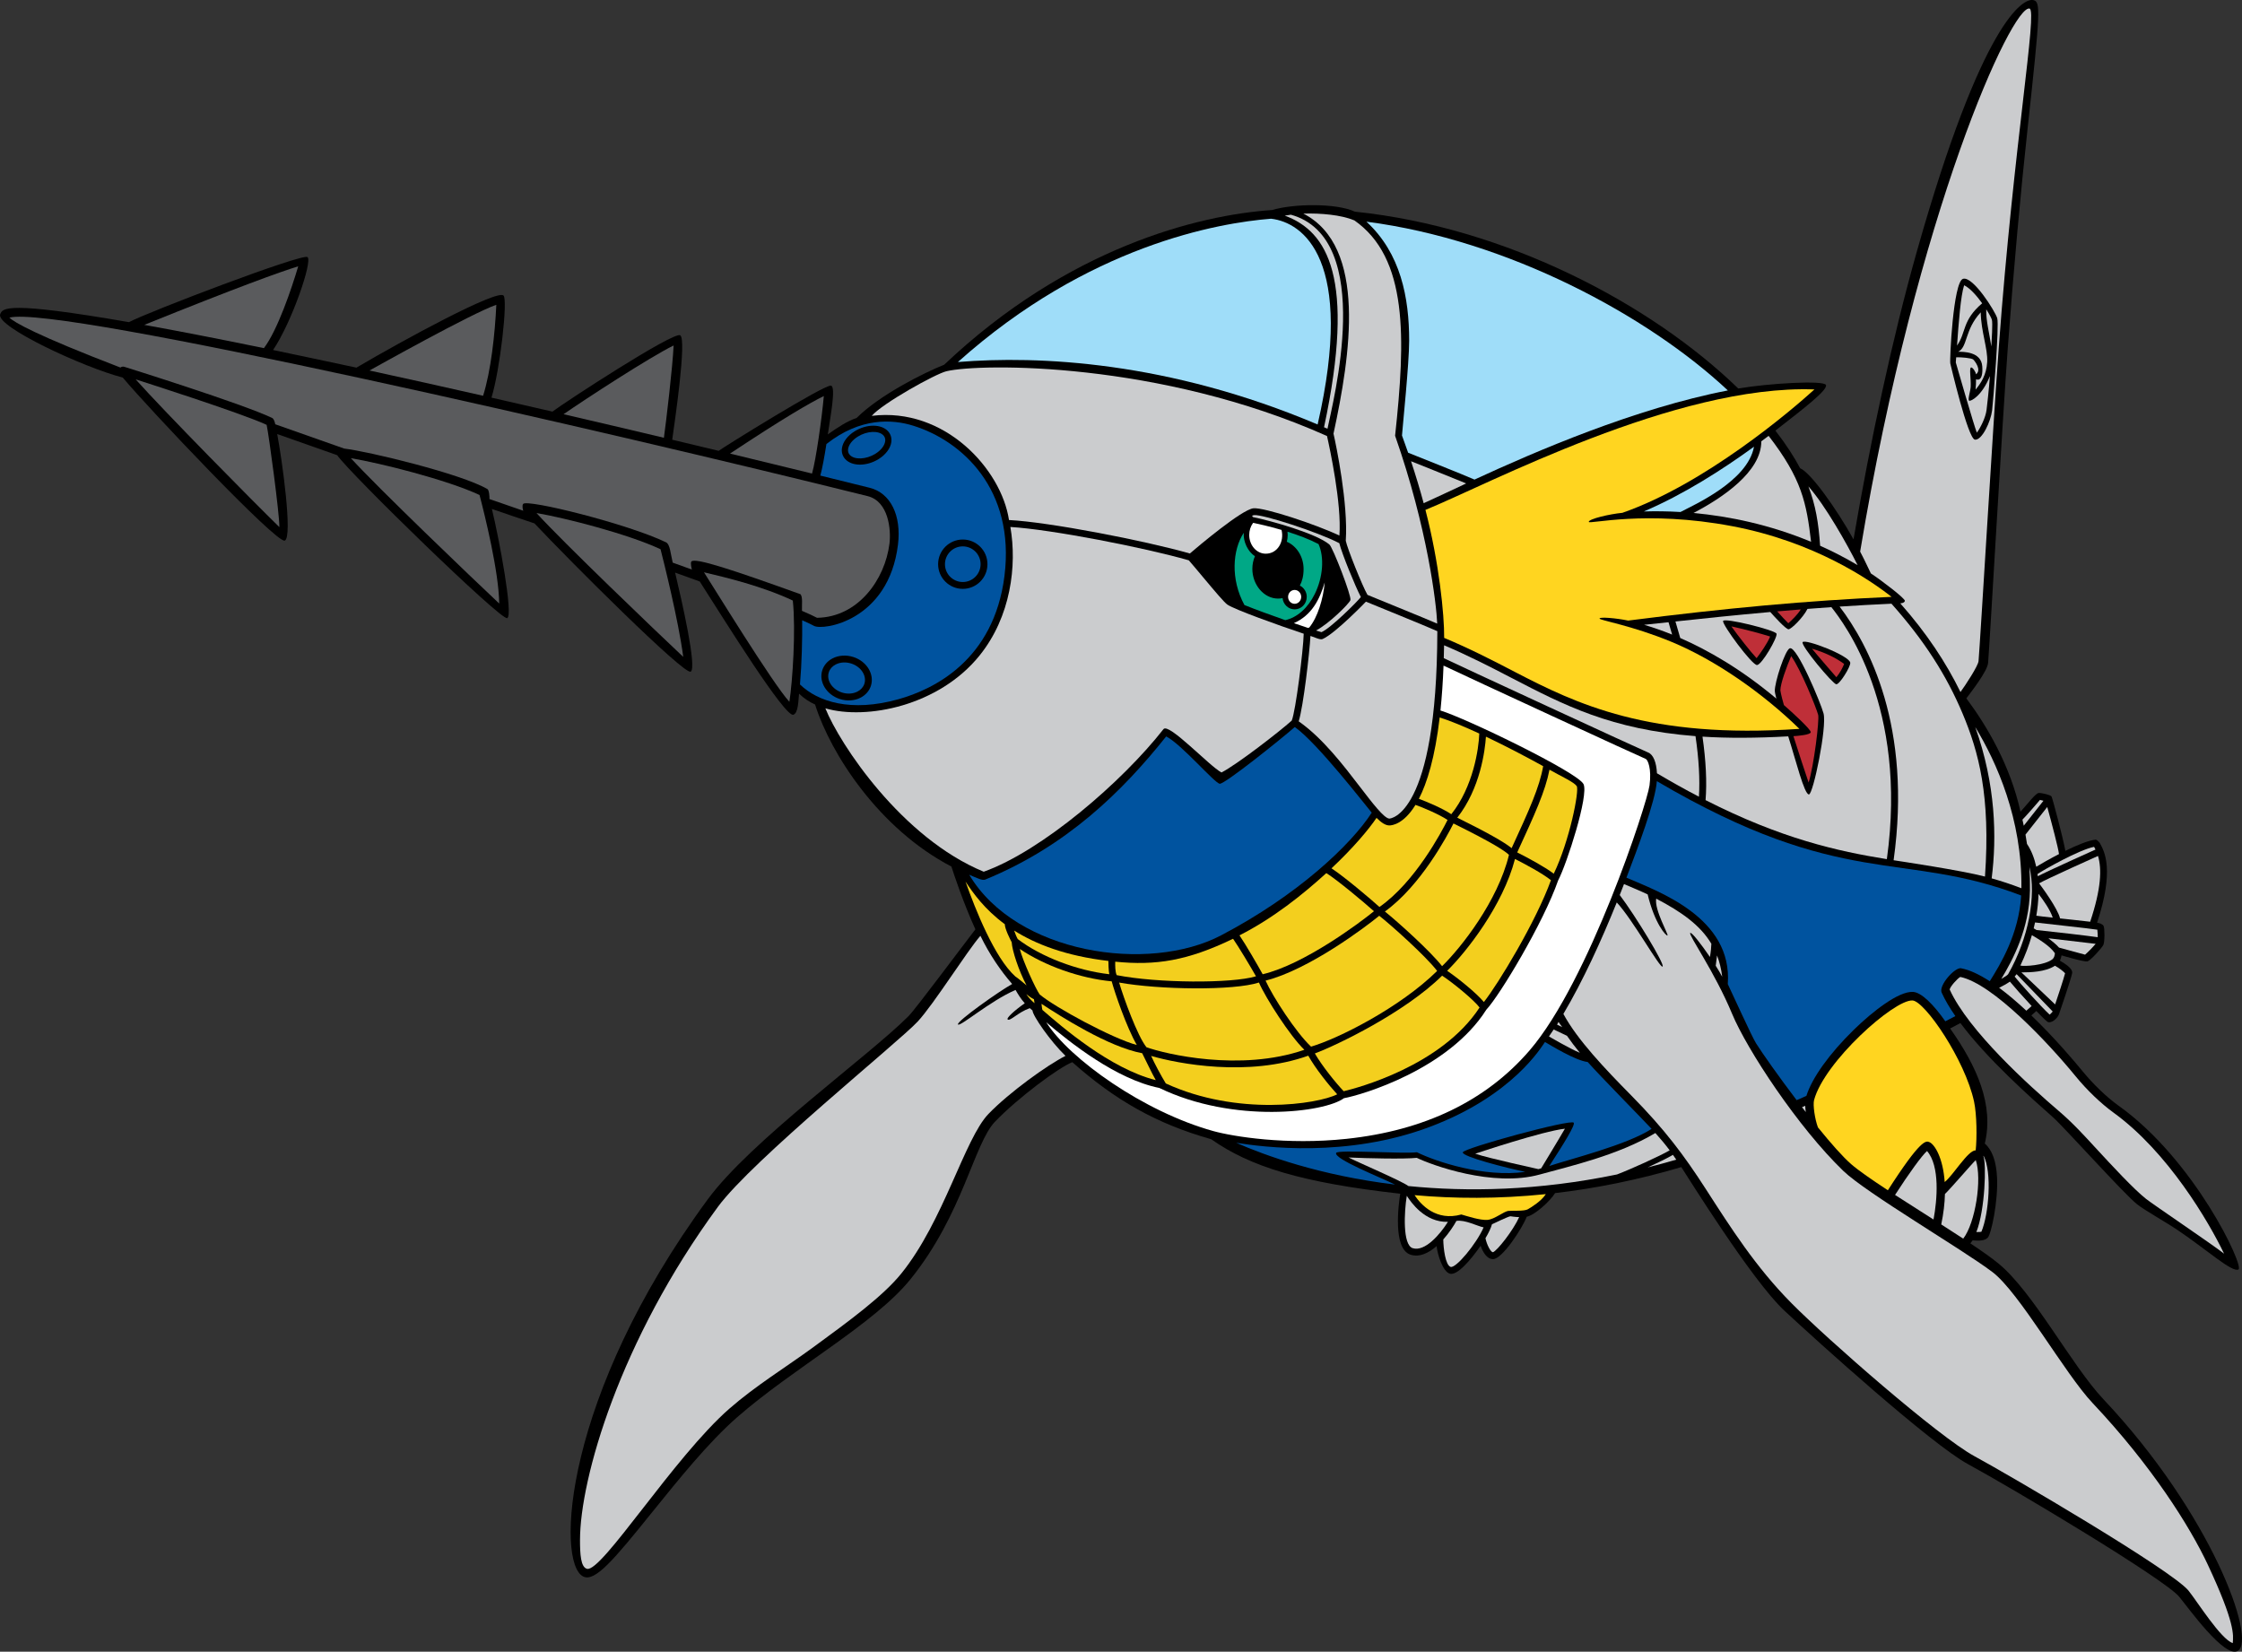 <?xml version="1.0" encoding="utf-8"?>
<!-- Generator: Adobe Illustrator 20.1.0, SVG Export Plug-In . SVG Version: 6.00 Build 0)  -->
<svg version="1.1" id="artwork" xmlns="http://www.w3.org/2000/svg" xmlns:xlink="http://www.w3.org/1999/xlink" x="0px" y="0px"
	 viewBox="0 0 649.378 478.369" style="enable-background:new 0 0 649.378 478.369;" xml:space="preserve">
<rect x="0" y="0" width="649.378" height="478.369" fill="#333333" stroke="none"/>
<g>
	<path d="M609.238,405.259c-9.234-9.785-20.222-30.935-30.381-39.301
		c-1.922-1.587-4.8-3.608-8.156-5.848c0.201-0.27,0.646-0.863,0.646-0.863
		c1.701,0.128,3.438,0.176,4.373-0.762c1.037-1.033,3.041-10.592,2.709-17.445
		c-0.226-4.696-1.421-8.002-3.548-9.835c2.692-11.18-2.271-22.345-10.042-33.334
		c0.908-0.467,2.136-1.105,2.98-1.555c7.852,10.487,20.188,21.413,26.894,27.353
		c3.082,2.727,20.507,22.154,24.289,25.132c2.232,1.76,8.105,5.022,11.826,7.527
		c8.362,5.629,15.768,12.365,17.53,11.328c1.679-0.985-12.736-31.753-34.729-47.415
		c-3.503-2.494-7.421-6.305-10.535-10.112c-1.898-2.319-7.795-9.361-14.728-16.027
		c0.6-0.505,1.081-0.936,1.439-1.29c1.36,1.42,2.538,2.588,3.18,3.092
		c0.857,0.671,2.778-0.643,3.36-2.096c0.251-0.632,3.613-10.589,3.836-11.949
		c0.224-1.363-2.026-2.716-3.555-3.628c0.274-0.529,0.409-1.068,0.479-1.528
		c0,0,6.607,1.994,7.529,1.729c0.921-0.265,4.165-3.913,4.587-4.759
		c0.424-0.846,0.403-4.909,0.063-5.499c-0.34-0.592-1.208-0.82-1.881-0.934
		c5.058-15.319,2.172-20.572,0.766-23.122c0,0-0.795-0.966-1.191-0.929
		c-2.048,0.192-5.447,1.612-8.761,3.239c-0.715-3.915-3.742-15.338-4.021-15.76
		c-0.285-0.422-2.88-1.068-3.744-0.988c-0.859,0.081-3.389,3.408-5.234,5.417
		c-2.933-13.314-9.629-24.727-15.681-32.835c1.344-1.778,6.097-7.863,6.296-10.251
		c0.521-6.167,4.106-69.736,5.708-91.297c1.694-22.823,3.751-45.386,5.739-63.524
		c3.775-34.488,3.741-36.59,1.72-37.135c-2.96-0.796-14.893,6.024-33.755,72.626
		c-7.25,25.591-13.583,55.505-18.39,83.541c-5.001-9.018-12.438-19.352-15.46-20.604
		c-1.717-3.253-4.026-6.838-7.166-10.904c8.691-6.748,15.087-11.712,14.655-13.184
		c-0.435-1.471-16.796-0.491-25.405,0.998c-25.24-24.482-67.214-46.678-111.053-51.222
		c-5.386-2.52-17.829-2.328-23.952-0.475c-21.292,1.427-59.168,10.856-95.012,44.818
		c-0.014,0.005-0.032,0.009-0.043,0.014c-5.529,2.164-18.609,8.694-25.306,15.39
		c-2.706,0.898-5.46,2.725-8.338,4.756c0.729-5.106,2.382-13.603,0.953-14.117
		c-1.616-0.579-31.191,17.834-32.565,18.885c-4.508-1.085-8.998-2.16-13.458-3.222
		c0.626-4.516,4.294-29.15,2.305-30.252c-1.99-1.105-33.251,19.29-37,22.112
		c-5.979-1.382-11.869-2.732-17.657-4.047c2.449-7.884,4.776-28.211,3.502-29.562
		c-1.796-1.9-28.733,12.708-42.617,20.877c-6.722-1.455-22.588-4.791-24.142-5.11
		c5.405-7.993,11.517-25.801,9.968-26.918c-1.547-1.116-46.203,15.919-51.712,18.851
		C1.784,87.137,0.736,89.207,0.05,91.034c-1.333,3.551,24.168,15.387,35.515,18.322
		c7.127,8.583,44.498,48.087,46.902,47.221c2.404-0.869-0.812-23.637-2.175-30.868
		l17.371,6.124c3.782,5.426,47.363,47.855,49.23,47.199
		c1.869-0.663-2.315-22.988-4.419-31.626c0,0,12.19,4.184,12.331,4.181
		c10.662,11.332,43.306,43.89,45.235,42.944c1.929-0.947-2.58-20.629-4.497-28.689
		l7.134,2.575c7.128,11.129,24.7,39.464,27.121,38.588
		c1.446-0.521,1.424-4.126,1.646-6.104c1.345,1.328,2.931,2.372,4.685,3.172
		c0.003,0.059,0,0.117,0.017,0.174c4.477,14.078,18.433,35.786,39.421,46.728
		c0.746,2.322,3.448,10.483,6.949,18.191c-3.62,4.658-17.303,23.071-19.402,25.172
		c-11.791,11.79-45.616,35.998-58.151,53.07c-41.821,56.947-43.974,105.218-36.047,109.183
		c3.397,1.698,8.872-4.835,19.949-18.579c7.671-9.514,16.362-20.295,24.589-27.493
		c16.333-14.293,39.743-27.019,50.229-39.985c15.205-18.799,18.409-39.33,24.522-45.679
		c6.633-6.891,18.409-15.66,22.38-17.221c12.317,10.939,24.359,17.847,40.237,22.316
		c11.165,7.881,26.077,12.582,54.745,15.782c-0.473,2.943-2.254,16.003,3.006,17.662
		c2.605,0.825,5.258-0.504,7.538-2.502c0.208,2.292,1.724,7.374,3.815,8.001
		c2.098,0.625,6.04-3.911,8.919-8.087c0.624,1.733,1.765,3.874,3.598,3.874
		c2.643,0,8.462-8.88,9.764-12.285c2.296-0.409,6.85-4.582,8.2-6.839
		c11.47-1.334,23.7-3.726,36.568-7.533c1.571,2.356,20.418,32.781,29.817,41.544
		c9.398,8.761,42.57,38.723,53.243,44.502c12.7,6.88,56.985,33.299,61.156,38.4
		c2.571,3.077,13.143,17.962,16.98,15.658C653.649,474.839,640.464,438.351,609.238,405.259z"
		/>
	<path style="fill:#CBCCCE;" d="M562.268,354.629c0.681-3.259,1.005-6.202,1.067-8.815
		c1.479-1.383,7.995-8.968,8.93-9.823c1.878,5.471-0.12,18.206-3.614,22.72
		c-0.007,0.01-0.013,0.021-0.017,0.032C566.611,357.415,564.461,356.03,562.268,354.629z"/>
	<path style="fill:#CBCCCE;" d="M560.027,353.202c-0.825-0.524-8.359-5.317-11.141-7.116
		c4.087-6.349,7.826-11.474,9.261-12.719C561.927,337.675,561.102,347.565,560.027,353.202z"/>
	<path style="fill:#CBCCCE;" d="M573.901,356.737c-0.21,0.065-0.633,0.117-1.459,0.087
		c2.539-6.396,2.912-19.81,2.052-21.903c0.014-0.06,0.024-0.124,0.036-0.188
		C577.009,339.449,576.068,351.606,573.901,356.737z"/>
	<path style="fill:#FFD520;" d="M572.245,333.163c-2.283,0.01-6.415,7.124-8.98,9.184
		c-0.476-6.975-2.888-10.912-4.442-11.562c-0.968-0.401-2.424-0.996-12.016,13.945
		c-4.564-2.992-8.45-5.668-10.597-7.533c-2.46-2.131-5.958-6.112-9.661-10.68
		c-0.909-2.44-1.491-6.509-1.118-7.912c2.939-11.024,23.12-29.125,28.51-28.848
		c3.564,0.183,15.245,17.271,17.828,29.287C572.585,322.835,572.626,329.631,572.245,333.163z"
		/>
	<path style="fill:#CBCCCE;" d="M522.864,320.267c0.024,0.584,0.082,1.196,0.169,1.813
		c-0.364-0.469-0.727-0.938-1.091-1.407C522.245,320.545,522.559,320.407,522.864,320.267z"/>
	<path style="fill:#00539F;" d="M563.446,295.799c-3.423-4.877-6.927-8.395-9.379-8.52
		c-4.131-0.211-11.577,5.553-17.173,11.018c-7.029,6.87-12.086,13.944-13.683,19.091
		c0,0-2.167,0.992-2.831,1.241c-5.221-6.877-9.933-13.562-11.76-16.47
		c-1.229-1.958-6.944-14.575-8.181-17.139c1.448-19.251-20.073-26.802-29.35-30.827
		c3.18-8.372,8.389-22.028,8.799-27.952c53.805,31.648,71.055,19.936,105.527,33.121
		c-0.667,11.184-6.012,19.912-9.096,24.831c-2.95-1.915-5.795-3.288-8.331-3.759
		c-1.762-0.326-6.542,4.972-5.596,7.062c0.987,2.182,2.352,4.464,3.964,6.788
		C565.471,294.754,564.267,295.378,563.446,295.799z"/>
	<path style="fill:#FFFFFF;" d="M443.02,304.244c-12.56,14.571-30.386,23.182-52.989,25.592
		c-17.414,1.857-32.871-0.659-38.615-2.25c-20.148-5.578-41.641-20.887-48.376-31.503
		c6.968,5.936,20.308,16.525,32.742,19.016c21.479,10.378,47.888,7.139,53.477,2.969
		c5.177-0.919,30.307-8.354,41.249-25.644c3.951-4.225,16.534-25.193,20.792-37.419
		c2.565-4.929,8.915-24.648,7.354-27.904c-1.624-3.387-33.926-19.03-41.438-21.316
		c0.401-3.867,0.707-8.186,0.892-13.005c7.302,3.475,57.256,26.534,58.567,27.025
		c0.581,0.217,1.758,2.821,1.096,7.68C477.041,232.87,460.211,284.295,443.02,304.244z"/>
	<path style="fill:#CBCCCE;" d="M407.93,343.51c-1.825-1.435-15.293-7.169-17.318-8.273
		c5.523,0.253,16.132,0.494,19.744,0.105c4.236,2.048,21.975,8.613,35.645,4.823
		c8.695-2.41,22.601-5.537,33.464-12.009c1.56,1.738,2.962,3.414,4.143,5.013
		c-2.796,1.629-11.037,5.376-15.253,6.983C445.435,344.897,425.025,345.219,407.93,343.51z"/>
	<path style="fill:#CBCCCE;" d="M446.391,338.376l-0.811,0.232c-0.089-0.065-14.408-3.123-18.29-4.467
		c0.809-0.259,19.478-6.518,25.977-7.244C451.409,330.128,446.422,338.303,446.391,338.376z"/>
	<path style="fill:#00539F;" d="M448.75,337.696c4.293-6.613,7.533-11.87,7.072-12.534
		c-0.782-1.124-31.782,7.337-32.131,8.574c-0.351,1.238,12.811,4.572,18.096,5.67
		c-12.023,1.671-25.924-2.988-31.384-5.685c-4.103,0.514-22.959-0.822-23.396,0.191
		c-0.749,1.726,12.833,7.082,17.06,9.176c-21.818-2.641-37.769-8.484-46.009-12.107
		c7.77,1.24,31.999,4.45,56.105-4.619c24.107-9.067,32.336-23.226,33.321-24.566
		c1.811,1.031,8.801,5.364,12.384,5.792c3.348,3.816,16.159,16.813,18.505,19.363
		C471.326,331.573,454.852,335.673,448.75,337.696z"/>
	<path style="fill:#CBCCCE;" d="M448.644,300.179c0.457-0.655,0.91-1.33,1.364-2.019
		c0,0,3.788,1.82,3.86,1.835c1.118,1.633,2.371,3.275,3.724,4.92
		C454.724,303.768,448.644,300.179,448.644,300.179z"/>
	<path style="fill:#CBCCCE;" d="M450.992,296.757c0.106-0.166,0.313-0.615,0.417-0.78
		c0.158,0.295,0.915,1.222,1.086,1.518L450.992,296.757z"/>
	<path style="fill:#F3CF1E;" d="M297.244,287.931c0.723,0.588,1.47,1.11,2.224,1.471
		c0.083,0.382,0.137,0.771,0.178,1.151C298.67,289.749,297.894,288.853,297.244,287.931z"/>
	<path style="fill:#F3CF1E;" d="M279.654,255.332c2.207,3.333,5.518,8.018,11.384,12.342
		c0,0.005-0.003,0.009-0.003,0.01c0,1.281,1.521,4.352,1.996,5.204
		c0.123,2.379,2.01,8.185,4.297,12.501c-0.211-0.195-3.062-2.553-3.233-2.569
		c-0.001-0.001-0.001-0.001-0.003-0.002C288.069,277.41,282.5,263.398,279.654,255.332z"/>
	<path style="fill:#00539F;" d="M285.375,254.745c23.664-9.704,39.758-25.597,52.4-41.458
		c4.486,2.294,14.061,13.6,15.526,13.704c1.464,0.105,17.405-12.658,21.726-16.422
		c6.551,4.585,20.792,23.082,22.286,24.802c-6.048,9.346-21.501,23.942-43.64,35.534
		c-21.088,11.039-59.293,5.332-72.913-17.504c-0.011-0.02-0.021-0.034-0.032-0.047
		C283.062,254.329,284.52,255.097,285.375,254.745z"/>
	<path style="fill:#CBCCCE;" d="M387.917,157.316c0.748,3.023,4.615,12.495,6.247,15.6
		c-0.962,1.275-8.839,9.127-11.417,10.17c-0.393-0.109-0.926-0.27-1.565-0.471
		c3.814-2.034,9.539-7.719,9.953-8.797c0.413-1.074-5.069-15.228-6.081-16.104
		c-3.657-3.163-17.014-6.922-22.118-7.943c-0.001,0-0.004-0.002-0.007-0.003l-0.296-0.394
		c0.248-0.101,0.459-0.167,0.617-0.184C365.686,148.933,381.481,153.989,387.917,157.316z"/>
	<path d="M384.652,160.765c1.557,3.432,3.955,8.798,4.79,12.695
		c-1.278,1.367-4.198,4.464-7.141,6.556C385.084,174.827,385.992,167.437,384.652,160.765z"/>
	<ellipse style="fill:#FFFFFF;" cx="374.982" cy="172.869" rx="1.898" ry="2.008"/>
	<path style="fill:#FFFFFF;" d="M366.596,160.364c-2.628,0-4.768-2.437-4.768-5.429
		c0-1.273,0.385-2.479,1.087-3.448c0.029-0.021,0.054-0.038,0.081-0.056
		c1.281,0.262,4.481,0.964,8.189,2.049C372.012,156.865,370.069,160.364,366.596,160.364z"/>
	<path d="M361.186,150.132l0.306,0.406c-5.269,4.189-7.63,14.235-3.336,23.726
		c-0.695-0.317-1.224-0.585-1.523-0.782c-0.705-0.47-9.435-10.91-10.357-11.978
		C349.991,158.305,357.354,152.421,361.186,150.132z"/>
	<path style="fill:#00A886;" d="M360.445,175.236c-4.088-7.504-3.45-15.981-0.201-20.925
		c-0.207,2.569,1.233,5.523,3.241,6.768c-0.481,1.108-0.752,2.359-0.752,3.678
		c0,4.634,3.364,8.609,7.449,8.609c0.414,0,0.856-0.046,1.307-0.13
		c0.181,1.823,1.679,3.252,3.492,3.252c1.938,0,3.51-1.623,3.51-3.619
		c0-1.438-0.821-2.679-2-3.266c0.664-1.228,1.083-2.8,1.083-4.791
		c0-3.602-2.037-6.705-4.86-7.909c0.167-0.623,0.259-1.286,0.259-1.969
		c0-0.313-0.023-0.625-0.059-0.932c3.058,0.96,6.293,2.16,8.99,3.575
		c1.722,3.838,1.296,9.624-1.079,14.442c-2.018,4.09-5.048,6.787-8.542,7.602
		C368.091,178.152,363.59,176.507,360.445,175.236z"/>
	<path style="fill:#FFFFFF;" d="M383.693,168.694c-0.413,4.75-2.075,10.151-4.47,13.044
		c-0.116,0.042-0.232,0.092-0.344,0.129c-0.004,0-0.004,0.001-0.006,0.003
		c-1.222-0.405-2.62-0.876-4.106-1.388C380.011,178.151,382.246,173.528,383.693,168.694z"/>
	<path style="fill:#CBCCCE;" d="M383.085,185.082c3.766-1.676,12.54-10.825,12.54-10.825
		c1.447,0.613,17.473,7.092,20.688,8.549c-0.107,53.646-13.752,54.276-13.891,54.276
		c-1.483,0-5.023-4.627-8.448-9.1c-4.871-6.361-10.896-14.221-17.81-19.061
		c1.355-4.397,3.132-19.815,3.398-24.739C380.908,184.618,382.396,185.389,383.085,185.082z"/>
	<path style="fill:#BF2F38;" d="M516.699,204.21c-0.859-2.981-1.028-4.201-1.028-4.248
		c0-1.932,1.809-6.884,3.128-9.929c2.72,3.733,7.262,14.906,7.82,17.01
		c0.378,1.434-1.237,14.787-2.766,19.603c-1.041-3.054-2.789-8.364-4.4-13.431
		c1.348-0.084,4.876-0.38,5.019-1.128C524.613,211.339,519.168,206.369,516.699,204.21z"/>
	<path style="fill:#CBCCCE;" d="M517.947,213.266c2.249,7.096,4.643,16.826,5.993,16.827
		c1.227,0,5.271-19.553,4.236-23.464c-0.79-2.989-7.668-19.458-9.743-18.881
		c-1.375,0.381-4.49,10.024-4.371,12.429c0.015,0.262,0.086,0.768,0.446,2.159
		c-10.256-8.594-19.852-14.066-27.837-17.551l-1.392-4.788
		c7.828-0.843,17.204-1.83,27.465-2.743c1.148,1.29,4.5,4.989,5.287,4.999
		c0.786,0.012,4.279-3.444,5.489-5.901c2.283-0.176,4.593-0.346,6.926-0.506
		c3.626,4.588,22.204,28.812,16.065,72.987c-14.284-2.303-30.553-5.926-52.505-17.098
		c0.414-5.207,0.109-11.395-0.893-18.387C500.322,213.813,508.607,213.787,517.947,213.266z"/>
	<path style="fill:#CBCCCE;" d="M483.275,180.212l1.042,3.584c-2.987-1.211-5.71-2.132-8.121-2.838
		C476.196,180.958,482.832,180.261,483.275,180.212z"/>
	<path style="fill:#BF2F38;" d="M514.751,177.077c2.24-0.195,4.522-0.386,6.835-0.572
		c-1.083,1.702-2.713,3.199-3.618,4.004C517.228,179.79,515.92,178.375,514.751,177.077z"/>
	<path style="fill:#CBCCCE;" d="M547.847,174.847c9.465,10.609,15.948,20.74,20.602,31.814
		c4.658,11.07,8.131,23.804,6.487,47.213c-7.014-1.824-24.579-4.436-26.465-4.728
		c5.384-38.661-7.191-62.372-15.642-73.461C537.761,175.358,542.783,175.073,547.847,174.847z"
		/>
	<path style="fill:#CBCCCE;" d="M595.188,276.081c-0.064,0.593-0.179,1.271-0.687,1.72
		c-2.272,1.824-8.297,2.15-9.318,1.846c1.381-2.884,2.497-5.847,3.339-8.801
		C590.285,271.902,593.707,273.882,595.188,276.081z"/>
	<path style="fill:#CBCCCE;" d="M590.443,258.889c1.427,1.868,3.383,4.604,4.119,6.884
		c-1.993-0.213-3.819-0.419-4.755-0.556C590.175,263.051,590.387,260.931,590.443,258.889z"/>
	<path style="fill:#CBCCCE;" d="M581.648,282.142c-0.17,0.265-0.938,0.781-1.989,1.371
		c3.404-5.608,8.098-14.504,8.304-25.699c0.042-2.292-0.024-4.534-0.164-6.73
		C589.818,259.494,587.616,271.647,581.648,282.142z"/>
	<path style="fill:#CBCCCE;" d="M585.484,257.26c-2.929-1.133-5.789-2.073-8.612-2.865
		c1.508-11.886,1.193-27.179-4.757-43.825C578.274,220.716,585.721,237.194,585.484,257.26z"/>
	<path style="fill:#CBCCCE;" d="M491.09,213.204c0.977,6.654,1.307,12.545,0.989,17.54
		c-3.872-2.018-7.916-4.269-12.157-6.786c-0.143-3.122-1.068-5.456-2.55-6.011
		c-1.495-0.578-57.37-26.38-59.188-27.332c-0.001-0.002-0.003-0.002-0.005-0.002
		c0.036-1.211,0.063-2.448,0.085-3.721c7.241,3.071,13.481,6.303,19.516,9.437
		C452.962,204.211,466.641,211.308,491.09,213.204z"/>
	<path style="fill:#F3CF1E;" d="M456.685,227.678c0.813,1.176-2.042,15.812-6.65,25.369
		c-2.709-2.045-7.396-4.548-10.586-6.165c5.137-11.164,8.142-17.743,9.345-23.956
		C452.428,224.975,455.873,226.502,456.685,227.678z"/>
	<path style="fill:#F3CF1E;" d="M357.148,271.895c1.525,2.175,5.1,8.127,6.64,10.867
		c-7.029,2.123-28.623,1.999-40.352-0.338c-0.448-1.031-0.443-2.777-0.418-3.898
		C334.819,279.712,343.956,278.245,357.148,271.895z"/>
	<path style="fill:#F3CF1E;" d="M402.422,239.066c0.741,0,4.114-0.335,7.56-5.952
		c2.092,0.728,6.872,2.741,9.293,4.362c-1.704,3.415-9.401,18.012-19.733,25.208
		c-2.478-2.265-10.114-8.71-13.882-11.197c6.189-5.808,10.746-11.206,13.042-14.616
		C400.146,238.318,401.323,239.066,402.422,239.066z"/>
	<path style="fill:#F3CF1E;" d="M421.017,238.512c11.113,5.484,14.93,7.962,16.045,9.078
		c-3.239,13.422-13.901,26.904-19.373,32.241c-3.354-4.306-12.786-12.804-16.565-15.835
		c10.381-7.486,18.032-21.856,19.863-25.499L421.017,238.512z"/>
	<path style="fill:#F3CF1E;" d="M332.066,303.306c-2.629-3.279-6.616-14.312-7.919-18.73
		c11.7,2.082,33.101,2.388,40.494-0.009c1.997,4.583,9.034,15.52,13.158,19.481
		C359.226,310.476,337.477,305.251,332.066,303.306z"/>
	<path style="fill:#F3CF1E;" d="M379.738,303.137c-4.357-4.076-11.088-14.463-13.177-19.126
		c12.522-3.137,29.08-15.6,32.924-18.783c3.337,2.596,13.625,11.811,16.773,15.984
		C405.432,291.86,387.661,300.797,379.738,303.137z"/>
	<path style="fill:#F3CF1E;" d="M384.159,252.875c3.116,1.928,10.995,8.517,13.794,11.045
		c-4.188,3.421-20.275,15.425-32.226,18.249c-1.387-2.516-4.926-8.642-6.72-11.264
		C368.781,265.933,377.246,259.162,384.159,252.875z"/>
	<path style="fill:#F3CF1E;" d="M321.299,282.161c-9.362-1.06-19.806-5.051-26.522-10.188
		c-0.372-0.66-0.696-1.501-1.037-2.461c6.244,3.944,14.938,7.35,27.298,8.802
		C321.03,278.632,321.081,281.244,321.299,282.161z"/>
	<path style="fill:#F3CF1E;" d="M321.992,284.222c0.864,3.198,4.291,13.275,7.276,18.435
		c-6.947-1.829-23.725-10.915-28.127-14.634c-1.178-1.615-4.913-9.763-5.767-13.183
		C302.571,279.709,312.858,283.363,321.992,284.222z"/>
	<path style="fill:#F3CF1E;" d="M301.926,292.499c-0.108-0.268-0.261-1.697-0.266-1.766
		c5.48,3.583,19.443,12.531,29.16,14.3c0.288,0.553,3.117,6.43,3.938,7.799
		C321.581,309.546,307.456,297.309,301.926,292.499z"/>
	<path style="fill:#F3CF1E;" d="M337.669,313.797c-1.362-2.207-3.347-5.928-4.247-7.975
		c7.845,2.286,28.097,6.159,45.511-0.07c2.026,3.663,5.985,8.595,8.378,11.189
		C381.587,319.83,358.329,323.302,337.669,313.797z"/>
	<path style="fill:#F3CF1E;" d="M389.188,316.044c-2.23-2.332-6.284-7.331-8.352-10.939
		c6.419-2.393,26.064-11.863,36.859-22.527c3.098,2.007,9.327,7.125,10.848,9.227
		C417.455,308.773,392.918,315.17,389.188,316.044z"/>
	<path style="fill:#F3CF1E;" d="M429.793,290.207c-2.203-2.657-7.681-7.038-10.638-9.035
		c5.518-5.41,16.124-18.846,19.652-32.392c2.956,1.507,7.963,4.174,10.411,6.146
		C444.931,266.825,433.952,284.986,429.793,290.207z"/>
	<path style="fill:#F3CF1E;" d="M437.833,245.646c-2.231-1.818-7.256-4.624-15.748-8.823
		c6.696-8.513,8.038-19.515,8.306-23.466c5.691,2.702,11.668,5.83,16.575,8.547
		C445.909,228.002,442.971,234.473,437.833,245.646z"/>
	<path style="fill:#F3CF1E;" d="M420.356,235.818c-2.548-1.702-7.07-3.617-9.388-4.458
		c2.364-4.587,4.651-11.908,6.025-23.564c3.146,0.99,7.17,2.665,11.468,4.655
		C428.323,216.856,426.69,227.904,420.356,235.818z"/>
	<path style="fill:#CBCCCE;" d="M601.176,311.7c3.292,4.025,7.299,7.869,10.998,10.552
		c15.8,11.457,27.565,31.575,32.016,40.845c-3.983-3.082-20.422-14.148-22.579-15.848
		c-3.627-2.862-9.883-9.64-14.91-15.086c-2.705-2.928-6.14-6.763-10.342-10.351
		c-8.615-7.363-26.102-23.118-31.648-35.219c0.11-0.819,2.18-3.157,3.077-3.648
		C577.176,284.919,593.152,301.895,601.176,311.7z"/>
	<path style="fill:#CBCCCE;" d="M586.913,292.725c-2.564-2.39-5.237-4.685-7.88-6.64
		c1.024-0.507,2.218-1.146,3.114-1.789c1.045,1.282,3.778,4.372,6.301,7.075
		C588.087,291.718,587.518,292.219,586.913,292.725z"/>
	<path style="fill:#CBCCCE;" d="M593.659,293.862c-2.443-2.246-8.808-9.309-10.132-11.018
		c0.041-0.074,0.526-0.624,0.566-0.699c0,0,10.425,10.785,10.454,10.807
		C594.531,292.994,594.01,293.613,593.659,293.862z"/>
	<path style="fill:#CBCCCE;" d="M595.252,290.91c-0.935-0.889-8.152-7.749-9.763-9.28
		c2.588-0.006,6.92-0.1,9.71-1.926c1.264,0.677,2.461,1.659,2.938,2.17
		C597.664,283.684,596.175,288.189,595.252,290.91z"/>
	<path style="fill:#CBCCCE;" d="M603.92,276.496c-0.785-0.211-7.146-1.938-7.536-2.042
		c-0.664-0.769-1.832-1.759-3.072-2.705c2.203,0.284,12.419,1.44,13.676,1.608
		C606.09,274.445,604.621,275.906,603.92,276.496z"/>
	<path style="fill:#CBCCCE;" d="M607.597,271.441c-2.638-0.39-12.371-1.523-17.722-2.085
		c-0.318-0.198-0.598-0.363-0.828-0.488c0.141-0.569,0.269-1.137,0.388-1.703
		c1.058,0.165,16.357,1.784,18.043,2.098C607.559,269.751,607.605,271.255,607.597,271.441z"/>
	<path style="fill:#CBCCCE;" d="M605.406,266.957c-1.883-0.236-8.561-0.945-8.729-0.962
		c-0.636-2.828-5.347-9.222-6.072-10.157c2.082-1.23,17.065-7.936,17.065-7.936
		C608.791,251.627,608.617,257.371,605.406,266.957z"/>
	<path style="fill:#CBCCCE;" d="M606.945,246.05c0,0-14.134,6.348-16.712,7.73
		c-0.024-0.215-0.05-0.434-0.08-0.648c1.744-1.17,11.96-6.991,16.383-7.862
		C606.664,245.504,606.805,245.763,606.945,246.05z"/>
	<path style="fill:#CBCCCE;" d="M589.784,251.032c-0.553-2.53-1.444-4.775-2.684-6.62
		c-0.131-0.905-0.275-1.803-0.434-2.691l6.305-7.997
		c1.417,5.133,3.166,11.803,3.399,13.637C593.615,248.786,591.126,250.22,589.784,251.032z"/>
	<path style="fill:#CBCCCE;" d="M590.867,231.674c0.333,0.085,0.668,0.167,0.999,0.249l-5.699,7.225
		c-0.123-0.592-0.252-1.175-0.385-1.755C587.229,235.914,589.864,232.849,590.867,231.674z"/>
	<path style="fill:#CBCCCE;" d="M587.844,2.487c2.332,0.572-4.501,38.653-8.912,98.056
		c-1.602,21.584-5.344,84.785-5.862,90.917c-0.119,1.412-3.84,7.071-5.238,8.969
		c-4.115-8.417-9.775-17.058-17.442-25.69c0.087-0.002,1.164-0.04,1.343-0.685
		c0.183-0.645-6.697-5.91-9.848-7.971c-0.732-1.421-1.504-3.283-3.11-6.32
		C555.242,60.888,582.871,1.265,587.844,2.487z"/>
	<path style="fill:#CBCCCE;" d="M538.048,163.684c-3.603-2.138-7.234-4.002-10.864-5.626
		c-0.455-6.62-1.319-11.788-3.389-17.177C528.756,146.477,534.992,157.611,538.048,163.684z"/>
	<path style="fill:#CBCCCE;" d="M524.564,156.922c-11.94-4.976-23.732-7.404-34.053-8.349
		c8.318-4.353,19.66-11.916,19.638-20.756c0.72-0.536,1.427-1.065,2.113-1.589
		C521.889,138.687,523.235,145.636,524.564,156.922z"/>
	<path style="fill:#9FDDF9;" d="M486.741,148.289c-3.806-0.226-7.371-0.26-10.624-0.155
		c11.521-4.914,22.786-12.117,31.916-18.757C506.205,139.418,490.493,146.282,486.741,148.289z
		"/>
	<path style="fill:#FFD520;" d="M525.54,112.79c-6.949,6.306-31.784,27.424-55.631,35.736
		c-3.703,0.353-9.766,1.767-9.736,2.623c0.028,0.788,16.349-3.526,41.56,1.247
		c23.708,4.492,39.722,15.434,46.149,20.469c-24.336,1.075-48.151,3.272-76.292,6.871
		c-3.534-0.728-8.299-1.12-8.299-0.592c0,0.53,9.267,1.95,20.951,6.796
		c12.562,5.211,26.296,14.761,36.948,25.161c-43.637,2.983-64.713-7.303-82.496-16.534
		c-6.278-3.259-12.767-6.626-20.403-9.821c0.055-6.708-1.45-21.766-5.423-37.067
		C430.876,140.369,485.377,111.312,525.54,112.79z"/>
	<path style="fill:#CBCCCE;" d="M408.695,133.587c0,0,12.766,5.079,15.971,6.43
		c-2.141,0.997-11.023,5.187-12.312,5.724C411.324,141.92,410.114,137.859,408.695,133.587z"/>
	<path style="fill:#9FDDF9;" d="M500.459,113.081c-26.885,5.193-55.906,17.748-73.398,25.825
		c-0.03-0.018-0.059-0.038-0.092-0.053c-2.383-1.083-19.114-7.739-19.114-7.739
		c-0.562-1.63-1.154-3.292-1.78-4.979c0.185-2.658,2.079-20.87,2.079-27.45
		c0-12.473-2.432-25.313-12.38-34.484C436.74,69.507,477.382,91.453,500.459,113.081z"/>
	<path style="fill:#CBCCCE;" d="M392.083,63.767c0.04,0.016,0.085,0.011,0.126,0.012
		c15.671,10.887,14.928,34.207,11.869,62.425c9.386,26.734,11.977,48.756,12.199,54.414
		c-3.399-1.501-18.834-7.738-20.201-8.327c-1.498-2.609-5.884-13.527-6.283-15.676
		c0.722-10.747-2.768-27.584-3.555-31.02c4.897-22.647,9.827-54.181-8.72-63.729
		C382.519,61.694,388.531,62.262,392.083,63.767z"/>
	<path style="fill:#CBCCCE;" d="M384.497,124.175c-0.333-0.145-0.666-0.291-0.999-0.435
		c9.251-43.331,0.958-56.767-11.374-61.289c0.21-0.038,1.751-0.274,1.777-0.266
		C398.631,69.059,385.905,116.902,384.497,124.175z"/>
	<path style="fill:#9FDDF9;" d="M368.15,63.348l0.062,0.009c9.143,1.058,24.406,11.721,13.43,59.587
		c-43.268-18.32-80.935-19.997-104.192-18.091C315.279,71.017,352.987,64.539,368.15,63.348z"
		/>
	<path style="fill:#CBCCCE;" d="M274.145,107.516c9.941-2.334,61.757-2.834,110.094,18.713
		c0.039,0.021,0.077,0.028,0.116,0.041c0.766,3.382,4.295,19.653,3.592,28.844
		c-6.686-3.191-21.824-8.221-24.904-7.898c-3.355,0.353-15.958,10.993-18.411,13.091
		c-13.184-3.763-40.806-9.107-52.383-9.694c-2.209-14.667-18.584-32.777-39.754-30.171
		C255.554,116.843,270.977,108.26,274.145,107.516z"/>
	<path style="fill:#5A5B5D;" d="M238.614,114.708c-0.574,6.476-2.295,18.574-3.415,22.442
		c-7.954-1.952-15.882-3.88-23.756-5.779C226.829,121.164,234.64,116.652,238.614,114.708z"/>
	<path style="fill:#5A5B5D;" d="M195.106,100.059c-0.257,5.996-2.209,22.491-2.813,26.728
		c-9.849-2.34-19.558-4.619-29.06-6.822C169.609,115.537,188.147,103.486,195.106,100.059z"/>
	<path style="fill:#5A5B5D;" d="M143.754,88.279c-0.394,8.488-1.571,19.206-3.83,26.344
		c-11.442-2.593-22.457-5.044-32.907-7.316C108.551,106.476,136.623,90.727,143.754,88.279z"/>
	<path style="fill:#5A5B5D;" d="M86.374,77.133c-1.875,6.344-5.977,18.509-9.936,23.694
		c-13.977-2.869-25.366-5.068-34.66-6.737C69.001,83.122,81.103,78.746,86.374,77.133z"/>
	<path style="fill:#5A5B5D;" d="M80.918,152.662c-7.671-7.468-33.064-33.215-41.624-42.785
		c0.119,0.039,30.621,9.744,37.936,13.172C77.862,125.906,80.973,148.949,80.918,152.662z"/>
	<path style="fill:#5A5B5D;" d="M101.63,132.702c8.452,1.408,27.731,6.213,37.267,10.662
		c1.534,5.878,5.592,22.262,5.698,31.432C136.695,167.388,109.526,141.369,101.63,132.702z"/>
	<path style="fill:#5A5B5D;" d="M155.39,148.589c8.159,1.384,26.377,6.014,35.933,10.485
		c0.843,3.299,5.155,20.426,6.574,31.175C189.477,182.335,163.155,157.109,155.39,148.589z"/>
	<path style="fill:#5A5B5D;" d="M194.847,162.954c-0.633-2.599-0.754-5.312-1.932-5.884
		c-11.112-5.362-40.316-12.609-41.392-11.121c-0.397,0.548-0.03,1.874,0.049,1.977
		l-9.729-3.367c-0.027-0.007-0.055-0.012-0.083-0.017c0.062-0.531-0.086-2.606-0.575-2.893
		c-7.605-4.436-34.403-10.898-41.481-11.73l-19.975-7.039
		c-0.151-0.71-0.409-1.588-0.895-1.824c-8.513-4.108-42.809-14.815-42.809-14.815
		c-0.398-0.128-0.83-0.043-1.152,0.207C10.265,96.982,4.131,93.347,2.707,92.001
		c13.876-3.776,174.602,33.29,248.58,51.682c6.109,1.518,6.829,9.766,6.341,13.757
		c-1.268,10.345-9.045,21.323-20.986,21.49c-1.032-0.545-2.456-1.206-4.359-2.015
		c-0.058-1.765,0.275-4.098-0.451-4.821c-19.332-6.944-30.687-10.757-31.6-9.439
		c-0.291,0.42,0.083,2.155,0.183,2.304L194.847,162.954z"/>
	<path style="fill:#5A5B5D;" d="M228.638,203.258c-4.893-5.342-22.338-33.818-24.737-37.509
		c6.417,1.511,16.857,4.008,25.732,8.186C230.534,182.501,229.559,197.351,228.638,203.258z"/>
	<path style="fill:#00539F;" d="M231.708,198.233c0.526-6.086,0.697-13.335,0.633-18.589
		c1.493,0.65,2.645,1.199,3.433,1.63c2.587,1.423,21.611-1.441,24.317-23.533
		c1.043-8.505-2.178-14.969-8.205-16.468c-4.763-1.183-9.527-2.359-14.284-3.531
		c0.552-1.98,1.181-5.394,1.762-9.135c9.856-7.777,19.102-7.194,25.14-5.316
		c14.153,4.401,29.567,18.436,26.435,43.507c-3.057,24.439-20.531,32.862-30.676,35.707
		C246.421,206.389,236.836,203.207,231.708,198.233z"/>
	<path style="fill:#CBCCCE;" d="M239.064,205.154c11.898,3.439,32.851-0.672,44.644-15.283
		c9.11-11.286,10.878-26.11,8.939-37.249c11.802,0.704,38.869,5.973,51.675,9.661
		c0.928,1.05,2.356,2.756,3.869,4.569c3.864,4.621,6.463,7.697,7.34,8.279
		c2.179,1.452,14.681,5.949,22.078,8.41c-0.12,4.815-2.321,22.394-3.466,25.16
		c-3.588,3.218-15.87,12.736-20.352,15.03c-3.535-1.876-15.276-14.501-16.799-12.554
		c-11.927,15.239-35.202,35.293-52.065,41.294C261.179,242.704,243.215,215.512,239.064,205.154z
		"/>
	<path style="fill:#CBCCCE;" d="M286.29,322.635c-6.918,7.184-12.928,30.997-25.248,46.225
		c-5.314,6.573-15.093,13.727-25.444,21.302c-7.951,5.817-16.734,11.165-24.34,17.82
		c-16.098,14.086-36.965,47.466-41.235,46.388c-1.844-0.467-2.027-4.335-2.027-8.345
		c0-17.645,11.445-57.694,39.935-96.486c9.952-13.553,52.452-47.798,57.89-53.686
		c4.706-5.095,14.172-20.235,18.147-24.825c2.571,5.303,5.835,10.114,9.198,13.965
		c-3.414,1.847-16.218,10.879-15.693,11.71c0.523,0.832,9.273-6.812,16.677-9.986
		c0.693,1.219,1.521,2.573,2.663,3.857c-2.933,2.033-5.358,4.279-4.972,4.666
		c0.681,0.681,2.974-2.037,6.431-3.25c0.113,0.094,0.782,0.669,0.782,0.669
		c0.009,1.443,5.171,8.924,9.559,13.149C303.349,308.446,292.266,316.428,286.29,322.635z"/>
	<path style="fill:#CBCCCE;" d="M409.173,361.501c-2.955-0.933-2.464-10.573-1.706-15.167
		c1.221,1.886,5.232,7.738,11.913,7.546C417.126,357.485,412.72,362.622,409.173,361.501z"/>
	<path style="fill:#CBCCCE;" d="M420.138,366.916c-1.488-0.555-2.066-5.293-2.105-7.94
		c1.714-1.923,3.067-4.01,3.806-5.366c2.471-0.418,6.109,1.543,7.878,1.868
		C427.624,360.279,421.628,367.471,420.138,366.916z"/>
	<path style="fill:#CBCCCE;" d="M432.411,362.685c-0.664-0.059-1.767-2.16-2.158-4.067
		c0.91-1.529,1.588-2.948,1.887-4.036c0.418-0.194,4.802-2.312,5.36-2.318
		c0.183,0.033,1.267,0.208,2.513,0.25C438.261,356.403,433.625,362.285,432.411,362.685z"/>
	<path style="fill:#FFD520;" d="M442.513,350.242c-1.046,0.579-4.148,0.356-5.554,0.466
		c-1.404,0.105-3.985,2.424-6.122,2.599c-2.138,0.172-5.887-1.082-7.567-1.561
		c-7.277,2.022-11.694-2.796-13.552-5.597c11.369,1.015,24.114,1.134,38.021-0.299
		C446.492,347.818,443.561,349.662,442.513,350.242z"/>
	<path style="fill:#CBCCCE;" d="M477.247,338.11c2.956-1.348,5.779-2.723,7.302-3.635
		c0.315,0.447,0.637,0.908,0.966,1.389C482.728,336.679,479.971,337.425,477.247,338.11z"/>
	<circle cx="278.862" cy="163.405" r="7.146"/>
	<circle style="fill:#00539F;" cx="278.862" cy="163.405" r="5.161"/>
	<path d="M252.251,198.636c1.081-3.356-1.201-7.102-5.083-8.349
		c-2.049-0.658-4.24-0.517-6.008,0.391c-1.458,0.749-2.519,1.968-2.99,3.432
		c-1.08,3.355,1.201,7.099,5.085,8.349c2.049,0.656,4.241,0.515,6.008-0.394
		C250.72,201.316,251.781,200.1,252.251,198.636z"/>
	<path style="fill:#00539F;" d="M243.861,200.567c-2.841-0.914-4.546-3.539-3.803-5.851
		c0.312-0.975,1.006-1.76,2.007-2.273c1.304-0.67,2.941-0.767,4.495-0.268
		c2.84,0.913,4.546,3.54,3.804,5.852c-0.312,0.973-1.008,1.758-2.007,2.271
		C247.052,200.968,245.414,201.066,243.861,200.567z"/>
	<path d="M257.209,124.893c-1.964-2.135-6.208-2.129-9.665,0.015
		c-2.06,1.275-3.437,3.11-3.683,4.91c-0.163,1.184,0.177,2.304,0.955,3.155
		c1.964,2.137,6.211,2.131,9.665-0.012c2.059-1.278,3.436-3.114,3.684-4.911
		C258.329,126.867,257.989,125.744,257.209,124.893L257.209,124.893z"/>
	<path style="fill:#00539F;" d="M256.386,127.807c-0.176,1.273-1.241,2.629-2.85,3.627
		c-2.656,1.648-6.043,1.795-7.395,0.324c-0.423-0.46-0.589-1.031-0.5-1.695
		c0.175-1.275,1.24-2.632,2.851-3.628c2.655-1.649,6.041-1.797,7.393-0.325
		c0.35,0.379,0.525,0.834,0.525,1.355C256.41,127.576,256.401,127.689,256.386,127.807z"/>
	<path d="M572.025,127.336c2.053,0.244,4.59-5.306,4.97-8.442
		c0.306-2.506,2.103-24.69,1.489-26.734c-0.605-2.018-7.049-12.265-9.909-11.407
		c-2.86,0.856-3.914,23.674-3.685,24.52C564.891,105.274,569.974,127.09,572.025,127.336z"/>
	<path style="fill:#CBCCCE;" d="M573.703,90.462c0.09,5.591,2.085,10.573,1.874,14.372
		c-0.209,3.799-1.873,6.205-3.369,8.011c0.106-1.029,0.139-2.098,0.14-3.021
		c0.361,0.249,2.09,0.67,1.801-3.692c-0.283-4.362-5.619-4.25-7.004-4.251
		C569.95,100.589,568.99,95.504,573.703,90.462z"/>
	<path style="fill:#CBCCCE;" d="M572.577,125.308c-0.736-1.707-6.048-20.161-6.094-20.33
		c0.006-0.104,0.055-0.749,0.109-1.495c1.435-0.061,4.439,0.213,4.933,0.633
		c0.568,0.567,2.485,3.089,0.799,4.298c-0.021-0.662-0.946-2.029-1.39-1.996
		c-0.644,0.049-0.005,3.396-0.144,5.646c-0.075,1.227-0.935,3.753-0.433,3.987
		c0.504,0.233,3.72-1.411,6.008-7.131c-0.315,4.258-0.824,8.566-0.971,9.781
		C575.124,120.94,573.616,123.916,572.577,125.308z"/>
	<path style="fill:#CBCCCE;" d="M576.777,100.346c-0.548-3.678-1.604-7.658-1.472-10.757
		c0.866,1.35,1.477,2.503,1.635,3.033C577.201,93.581,576.88,98.513,576.777,100.346z"/>
	<path style="fill:#CBCCCE;" d="M568.895,82.62c1.676,0.794,3.65,3.033,5.228,5.221
		c-5.892,5.005-4.583,8.456-7.283,12.24C567.313,93.424,567.903,85.611,568.895,82.62z"/>
	<path d="M499.085,179.85c-0.347,1.023,8.418,12.867,9.831,12.763
		c1.415-0.103,5.991-8.036,5.643-9.079C514.21,182.487,499.432,178.825,499.085,179.85z"/>
	<path style="fill:#BF2F38;" d="M508.783,190.619c-1.686-1.776-5.392-6.499-7.303-9.202
		c2.996,0.645,8.564,2.072,11.227,2.935C511.973,186.217,509.952,189.13,508.783,190.619z"/>
	<path d="M531.873,198.186c0.989,0.033,4.17-5.112,4.039-6.243
		c-0.237-2.054-13.09-7.002-13.789-5.96C521.487,186.931,530.885,198.154,531.873,198.186z"/>
	<path style="fill:#BF2F38;" d="M534.138,192.295c-0.436,1.066-1.093,2.461-2.244,3.848
		c-0.508-0.586-5.439-6.263-7.063-8.26C528.498,188.96,531.626,190.431,534.138,192.295z"/>
	<path style="fill:#CBCCCE;" d="M496.947,279.705c0.743,1.172,1.4,2.278,1.881,3.184
		c-0.277-2.259-0.781-4.295-1.498-6.164C497.217,277.635,497.063,278.65,496.947,279.705z"/>
	<path style="fill:#CBCCCE;" d="M639.49,453.211c-5.199-11.111-16.314-28.757-33.387-46.852
		c-8.078-8.559-21.237-32.091-29.028-37.957c-9.011-6.788-36.46-22.82-43.168-29.274
		c-13.146-12.653-27.91-35.154-32.208-45.483c-5.128-12.321-12.665-22.805-12.137-23.424
		c0.344-0.399,3.145,3.179,5.71,6.947c0.268-1.516,0.389-2.894,0.411-3.836
		c-3.176-5.317-8.544-9.173-15.976-13.061c-0.595,3.177,3.656,10.491,3.272,10.674
		c-0.384,0.185-3.674-3.304-5.75-11.912c-1.821-0.875-6.601-2.878-6.85-2.984
		c-0.402,1.044-0.814,2.102-1.236,3.169c4.562,6.02,13.204,20.245,12.406,20.729
		c-0.799,0.48-8.671-13.673-13.267-18.579c-4.414,10.949-9.773,22.714-15.464,32.291
		c4.061,7.512,12.026,15.867,19.626,23.575c9.775,9.915,15.355,17.409,21.631,27.147
		c7.213,11.191,14.403,22.533,24.794,33.032c10.391,10.5,42.597,38.693,52.995,44.327
		c10.417,5.644,57.184,33.037,62.023,38.949c2.635,3.305,9.32,14.016,12.809,15.194
		C646.91,473.608,647.4,470.111,639.49,453.211z"/>
</g>
</svg>
